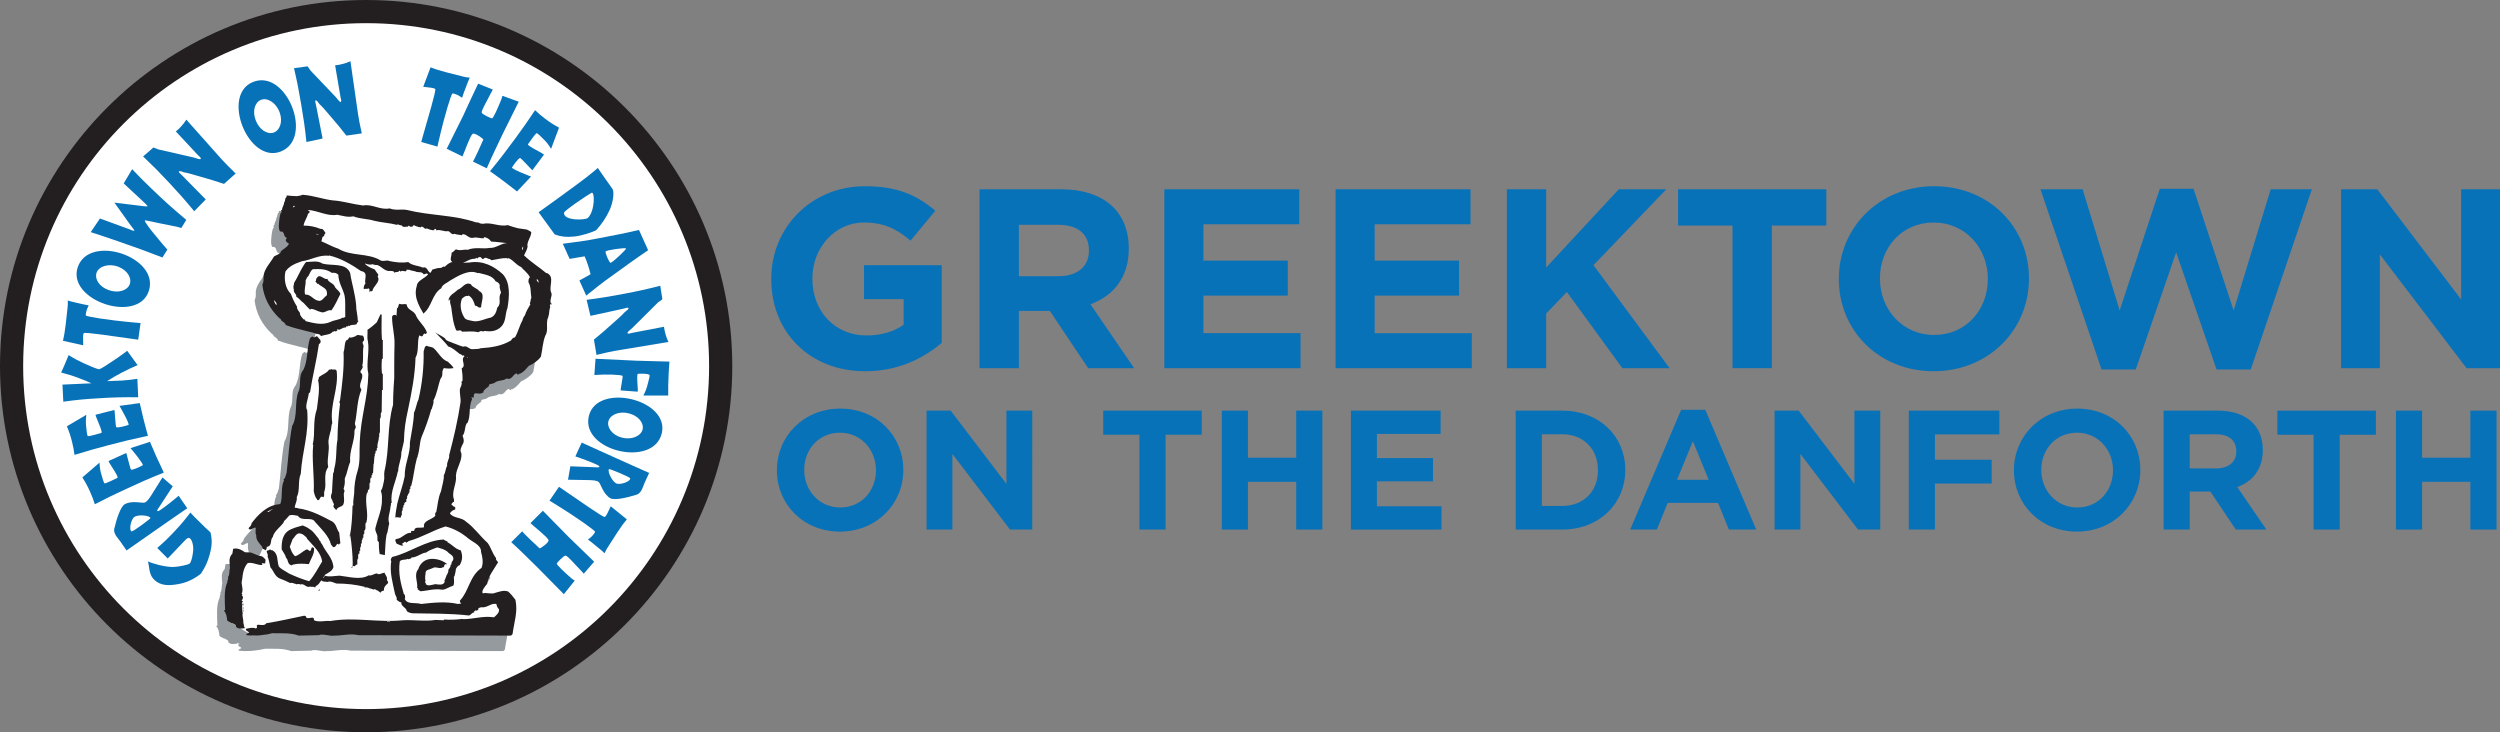 <?xml version="1.0" encoding="utf-8"?>
<!-- Generator: Adobe Illustrator 22.1.0, SVG Export Plug-In . SVG Version: 6.00 Build 0)  -->
<svg version="1.1" xmlns="http://www.w3.org/2000/svg" xmlns:xlink="http://www.w3.org/1999/xlink" x="0px" y="0px"
	 width="323.758px" height="94.831px" viewBox="0 0 323.758 94.831" style="enable-background:new 0 0 323.758 94.831;"
	 xml:space="preserve">
<rect x="0" y="0" width="323.758" height="94.831" fill="#808080" stroke="none"/>
<style type="text/css">
	.st0{fill:#231F20;}
	.st1{fill:#FFFFFF;}
	.st2{fill:#959A9E;}
	.st3{fill:#0872B9;}
	.st4{fill:#F2F2F3;}
	.st5{fill:#E9E9EB;}
	.st6{fill:#E0E2E5;}
	.st7{fill:#D8DBDF;}
	.st8{fill:#D1D4DA;}
	.st9{fill:#C5C9CF;}
	.st10{fill:#C0C5CB;}
	.st11{fill:#B9BEC5;}
	.st12{fill:#B2B6BD;}
	.st13{fill:#ACB0B8;}
	.st14{fill:#A3A9B1;}
	.st15{fill:#9AA1AA;}
	.st16{fill:#959CA3;}
	.st17{fill:#8E959C;}
</style>
<g id="Layer_1">
	<g>
		<path class="st0" d="M47.416,94.831C21.271,94.831,0,73.561,0,47.416S21.271,0,47.416,0c26.145,0,47.416,21.271,47.416,47.416
			S73.561,94.831,47.416,94.831z"/>
		<path class="st1" d="M3,47.416C3,22.885,22.886,3,47.416,3c24.53,0,44.415,19.886,44.415,44.416
			c0,24.531-19.885,44.415-44.415,44.415C22.886,91.831,3,71.947,3,47.416"/>
		<path class="st2" d="M70.424,39.993c-0.46-0.864,0.525-2.145-0.631-2.651l-0.041,0.035c-0.879-0.756-2.037-1.462-2.889-2.31
			c0.215-0.396,0.373-0.716,0.461-1.101c-0.162-0.638,0.478-1.243,0.478-1.923c-0.216-0.122-0.538-0.365-0.785-0.345
			c-0.325-0.056-0.745-0.102-0.939-0.141c-0.457-0.119-0.895-0.236-1.312-0.401c-1.154,0.244-2.091-0.419-3.247-0.174
			c-0.151-0.049-0.418,0-0.474-0.145l-0.463-0.057c-2.822-0.967-5.94-0.851-8.869-1.589c-0.718-0.143-1.542,0.102-2.242-0.202
			c-1.306,0.24-2.223-0.604-3.468-0.379c-1.417-0.182-2.618-0.582-3.93-0.664c-1.333-0.159-2.488-0.637-3.931-0.723
			c-0.19,0.145-0.497,0.121-0.673,0.18c-0.441-0.019-0.891-0.035-1.355-0.094v0.196c-0.262,0.181-0.131,0.502-0.322,0.724
			c0.019,0.277-0.287,0.659-0.26,0.922c-0.052,0.019-0.068,0.123-0.158,0.078l0.106,0.243c-0.016,0.04-0.041,0.061-0.106,0.061
			c-0.109,0.259-0.153,0.58-0.197,0.867c-0.038,0.498-0.172,1.139,0.088,1.586c0.696-0.108,0.346,0.695,0.892,0.819l-0.145,0.24
			c-0.029,0.283,0.216,0.379,0.409,0.521c-0.193,0.421-0.717,0.683-1.047,0.964c0,0.405-0.585,0.466-0.894,0.686
			c-0.44,0.821-1.397,1.702-1.359,2.745c0.027,0.28,0,0.644-0.148,0.908c0.175,1.651,0.936,3.127,2.204,4.338
			c0.153,0.056,0.328,0.299,0.262,0.396l0.041-0.058c0.239,0.181,0.482,0.303,0.532,0.587h0.102c0.765,0.315,1.748,0.521,2.62,0.757
			c0.414,0.107,0.852,0.183,1.245,0.346c0.059,0,0.118,0.005,0.175,0.015c-0.032,0.107-0.066,0.213-0.098,0.32
			c-0.169-0.057-0.242,0.178-0.423,0.103c-0.072,0.018-0.135-0.062-0.113-0.099c-0.196,0.018-0.263,0.166-0.371,0.239
			c-0.433,1.261-0.241,2.953-0.891,4.136c-0.675,0.785-0.174,2.047-0.637,2.851c-0.481,1.302-0.038,3.112-0.788,4.372
			c-0.385,1.969-0.475,4.175-0.717,6.086c-0.131,0.302-0.153,0.703-0.41,0.864l0.088,0.098c-0.463,0.827-0.159,2.05-0.463,2.99
			l-0.108,0.085c-1.591,0.095-2.842,1.381-3.665,2.508c0.047,0.275-0.282,0.444-0.377,0.619l0.158,0.16
			c0.326,0.018,0.526-0.298,0.785-0.238c-0.021,0.36-0.066,0.726,0.065,1.004c-0.065,0.566,0.443,1.068,0.785,1.482
			c-0.086,0.273,0.253,0.288,0.394,0.428c0.005,0.375,0,0.748-0.073,1.111c-0.163-0.191-0.399-0.402-0.69-0.37
			c-0.416-0.141-0.681-0.284-1.098-0.44l-0.782-0.04c-0.461-0.324-0.958-0.583-1.527-0.446l-0.107,0.642
			c-0.547,0.522-0.328,1.229-0.31,1.871c-0.128,0.38,0,0.84-0.259,1.164c0.132,0.2-0.128,0.418-0.066,0.624
			c-0.482,1.001-0.344,2.404-0.301,3.61l-0.161,0.103c0.312,0.339,0.372,0.721,0.421,1.199c0.041,0.223,0.414,0.247,0.522,0.386
			h0.104c0.244,0.163,0.577,0.2,0.535,0.518c0.322,0.303,0.711,0.202,1.149,0.162c-0.024-0.032-0.037-0.066-0.053-0.099
			c0.125,0.061,0.264,0.101,0.405,0.138c-0.067,0.015-0.135,0.03-0.199,0.043c-0.128,0.298,0.267,0.282,0.372,0.481
			c-0.105,0.158-0.413,0.1-0.331,0.345c1.184,0.136,2.345,0,3.411-0.245c1.026,0.02,2.306-0.1,3.36,0.303l2.662-0.057l0.064-0.044
			c0.672-0.119,1.311,0.2,1.877,0.101c1.005,0.018,2.116-0.303,3.102-0.057l19.789,0.057l0.2-0.2
			c0.195-1.568,0.71-2.828,0.373-4.439c-0.259-0.361-0.724-0.901-0.942-1.065c-0.565-0.237-1.217,0.044-1.677,0.164
			c-0.435,0.237-1.219-0.095-1.616,0.077c-0.195-0.418,0.259-0.861,0.569-1.242c0.127-0.961,0.894-1.887,1.417-2.792
			c-0.047-0.141-0.356-0.297-0.259-0.539c-0.485-0.606-0.636-1.343-1.096-1.968c-1.028-0.925-1.702-1.967-2.79-2.751
			c-0.589-0.6-1.618-0.401-2.093-1.063c0.103-0.258,0.409-0.442,0.693-0.521c-0.043-0.159,0.069-0.202-0.06-0.34
			c-0.158,0.033-0.312-0.224-0.461-0.34c0.129-0.045,0.129-0.306,0.347-0.282c0-0.164,0.043-0.343-0.044-0.482
			c-0.241-1.026,0.438-1.928,0.303-2.933c0.069-1.022,0.832-1.92,0.709-2.894c-0.289-0.418,0.059-0.944,0.263-1.361
			c0.103-0.304,0-0.628-0.113-0.902c0.388-0.483,0.234-1.147,0.56-1.649h0.068c0.483-1.002,0.11-2.025,0.614-3.128
			c0.018-0.102-0.2-0.166-0.044-0.242c0.044,0.076,0.179,0.04,0.26,0.059c-0.081-1.025,0.607-0.22,1.159-0.641l0.043,0.058
			c0.019-0.5,0.653-0.7,0.788-0.964l-0.044-0.062c0.125-0.237,0.566-0.116,0.632-0.281l0.044,0.043
			c0.429-0.461,1.191-0.244,1.612-0.623c0.72,0.267,0.788-0.539,1.311-0.664c0.106,0.056,0.044,0.141,0.171,0.185
			c0.073-0.041,0.14-0.089,0.154-0.185l0.042,0.082c0.612-0.284,0.794-0.6,1.202-1.044c0.594-0.262,1.244-0.701,1.574-1.205
			c0.194-0.802,0.234-1.906,0.586-2.748c0.44-0.661,0-1.666,0.37-2.374c0.151-0.416,0.089-0.916,0.264-1.342
			c-0.15-0.136,0.024-0.26,0.048-0.38c0.024,0.023,0.059,0.041,0.037,0.101h0.072v-0.159h-0.072
			C70.154,40.873,70.505,40.379,70.424,39.993z"/>
		<path class="st1" d="M67.179,30.434l-28.71-5.03l-1.341,1.448l1.586,3.823c0,0-0.42,0.959-0.546,1.232
			c-0.126,0.273-3.627,5.847-3.627,5.847l1.285,2.967l5.271,1.663l-0.642,2.335l-3.326,17.947v3.893l-2.739,3.654l-1,2.197h-2.87
			l-0.48,8.26l1.139,0.727l1.519,0.911l7.756-0.909l24.837-0.468l0.25-2.75l-1.25-0.75l-2.917,0.417l0.833-3.5l1.167-2.167
			l-2.333-3.25l-2.917-1.833l-0.5-0.417l3.167-19.5l7.25-2l2.5-9.083l-3.417-3L67.179,30.434z"/>
		<path class="st3" d="M25.905,67.651c0.503,0.516,0.81,0.807,1.351,1.287c0.237,1.008,0.214,1.717-0.108,2.89
			c-0.265,0.969-0.536,1.557-1.124,2.463c-0.973,0.76-1.919,1.194-3.095,1.38c-1.26,0.212-2.152,0.13-2.906-0.544
			c-0.593-0.544-0.644-1.149-0.782-2.032L19.172,72.7c0.585,0.295,2.136,0.711,3.141,0.726c0.948-0.012,2.125-0.32,2.246-0.445
			c0.258-0.275,0.401-1.059,0.458-1.693c0.065-0.748-0.216-1.575-0.538-1.621c-0.247-0.049-0.487,0.283-0.727,0.526l-2.03,2.136
			l-1.36-1.366c0.909-0.783,1.423-1.282,2.245-2.158c0.833-0.888,1.302-1.451,2.043-2.422
			C25.123,66.889,25.404,67.175,25.905,67.651"/>
		<path class="st3" d="M22.372,62.979l-1.668,2.554c-0.16,0.24-0.455,0.611-0.299,0.656c0.127,0.051,0.536-0.263,0.845-0.485
			c0.676-0.524,0.9-0.669,1.444-1.133l0.443-0.373c0.173,0.262,0.281,0.416,0.454,0.669c0.254,0.37,0.409,0.592,0.661,0.953
			c-1.585,1.081-2.479,1.716-4.056,2.809c-1.473,1.027-2.327,1.618-3.81,2.659l-0.816-1.185c-0.169-0.254-0.93-0.978-0.772-1.619
			c0.286-1.266,0.821-2.881,1.353-3.184c0.977-0.544,2.296-0.084,2.607-0.225c0.333-0.155,0.564-0.527,0.811-0.899l1.468-2.346
			L22.372,62.979z M17.062,68.82c0.135,0.049,2.478-1.658,2.425-1.742c-0.195-0.373-1.638-0.449-2.085-0.135
			C16.933,67.275,16.664,68.707,17.062,68.82"/>
		<path class="st3" d="M19.418,57.217c0.322,0.717,0.489,1.153,0.809,1.869c0.375,0.828,0.605,1.294,0.989,2.118
			c-1.935,0.775-3.042,1.259-4.913,2.131c-1.574,0.718-2.486,1.176-4.025,1.967c-0.198-0.619-0.326-0.986-0.6-1.585
			c-0.338-0.756-0.569-1.193-1.015-1.889l2.223-1.914c0.042,0.62,0.074,0.985,0.256,1.568c0.126,0.446,0.304,1.146,0.442,1.124
			c0.205-0.039,1.248-0.518,1.623-0.723c0.251-0.124-1.321-2.198-1.124-2.191l2.272-1.034c0.049,0.085,0.51,2.09,0.616,2.158
			c0.234,0.088,1.287-0.43,1.513-0.567c0.177-0.114-1.446-2.069-1.582-2.217L19.418,57.217z"/>
		<path class="st3" d="M18.099,52.202c0.179,0.762,0.273,1.221,0.464,1.984c0.216,0.878,0.363,1.376,0.595,2.256
			c-2.037,0.427-3.212,0.708-5.208,1.238c-1.671,0.433-2.651,0.727-4.304,1.23c-0.083-0.637-0.148-1.022-0.309-1.663
			c-0.2-0.805-0.356-1.273-0.675-2.04l2.522-1.491c-0.066,0.616-0.09,0.981-0.02,1.585c0.049,0.463,0.098,1.187,0.244,1.187
			c0.213,0.004,1.319-0.293,1.721-0.428c0.272-0.079-0.919-2.394-0.732-2.353l2.422-0.617c0.038,0.09,0.145,2.142,0.233,2.229
			c0.213,0.128,1.339-0.197,1.588-0.293c0.198-0.086-1.064-2.289-1.167-2.466L18.099,52.202z"/>
		<path class="st3" d="M17.82,47.288c-0.809,0.35-1.278,0.561-2.015,0.95c-0.787,0.407-1.232,0.667-1.929,1.121
			c0.743-0.053,1.17-0.027,1.917-0.076c0.77-0.051,1.228-0.114,1.994-0.227l0.113,2.391c-2.035-0.019-3.215,0.008-5.22,0.138
			c-1.751,0.097-2.769,0.207-4.484,0.433l-0.104-2.21l3.741-0.169c-0.59-0.276-0.94-0.423-1.544-0.644
			c-0.887-0.339-1.437-0.51-2.37-0.746c0.162-0.391,0.276-0.622,0.448-1.011c0.206-0.485,0.331-0.765,0.523-1.249
			c0.703,0.444,1.155,0.678,1.923,1.042c0.742,0.346,1.819,0.779,1.983,0.787c0.278-0.012,1.119-0.611,1.756-1.029
			c0.527-0.345,0.833-0.553,1.324-0.917l0.598-0.443L17.82,47.288z"/>
		<path class="st3" d="M9.982,39.225c0.572,0.133,0.919,0.219,1.509,0.326l-0.189,0.407c-0.051,0.084-0.292,0.847-0.153,0.924
			c0.275,0.127,2.337,0.53,6.383,0.899l0.672,0.055l-0.304,2.153l-0.696-0.095c-2.447-0.339-6.184-0.911-6.346-0.757
			c-0.132,0.149-0.104,0.735-0.088,1.189l0.006,0.392l-2.625-0.586c0.324-1.346,0.409-2.669,0.609-4.394
			c0.042-0.289,0.016-0.493,0.016-0.818C9.239,39.059,9.51,39.119,9.982,39.225"/>
		<path class="st3" d="M10.067,34.603c1.491-4.403,10.683-1.308,9.199,3.098C17.82,41.994,8.621,38.894,10.067,34.603
			 M12.493,35.352c-0.248,0.817,0.4,1.798,1.571,2.211c1.184,0.438,2.401,0.093,2.726-0.727c0.325-0.823-0.304-1.85-1.47-2.291
			C14.082,34.069,12.769,34.479,12.493,35.352"/>
		<path class="st3" d="M19.645,24.452c1.646,1.589,2.703,2.527,4.481,4.025l-0.648,1.052l-0.566-0.165l-2.323-0.465
			c-0.706-0.134-1.775-0.412-1.825-0.342c-0.11,0.098,0.869,1.347,0.992,1.487l1.297,1.571l0.62,0.714l-0.638,1.015
			c-2.232-0.864-3.545-1.341-5.774-2.105c-1.363-0.476-2.164-0.739-3.513-1.177l1.195-1.766l3.658,1.337
			c0.262,0.107,0.749,0.311,0.786,0.25c0.046-0.076-0.267-0.426-0.461-0.69l-2.111-2.949l3.076,0.371
			c0.303,0.04,1.211,0.169,1.222,0.085c0.01-0.065-0.696-0.729-1.173-1.158l-1.921-1.789l1.093-1.845
			C18.069,22.919,18.634,23.481,19.645,24.452"/>
		<path class="st3" d="M29.009,23.815c-1.171-0.39-1.837-0.592-3.007-0.922c-0.827-0.234-1.682-0.508-2.144-0.567
			c-0.267-0.085-0.601-0.245-0.685-0.113c-0.082,0.082,0.24,0.336,0.42,0.512l3.052,3.102l-1.494,1.531
			c-1.218-1.48-1.951-2.298-3.234-3.679c-1.284-1.375-2.035-2.136-3.383-3.418l1.336-1.162l0.623,0.25l4.567,1.043
			c0.367,0.096,0.922,0.344,0.941,0.159c0.015-0.173-0.204-0.291-0.353-0.446l-2.877-3.081c0.283-0.216,0.419-0.378,0.669-0.633
			c0.286-0.318,0.454-0.519,0.69-0.896l3.969,4.456c0.525,0.595,0.843,0.952,1.394,1.51c0.391,0.396,0.623,0.623,1.026,1.01
			L29.009,23.815z"/>
		<path class="st3" d="M32.776,10.611c4.325-1.722,7.918,7.287,3.598,9.006C32.16,21.293,28.564,12.282,32.776,10.611
			 M33.776,12.936c-0.784,0.34-1.11,1.473-0.668,2.625c0.43,1.184,1.483,1.892,2.32,1.612c0.837-0.294,1.219-1.431,0.791-2.607
			C35.778,13.319,34.624,12.584,33.776,12.936"/>
		<path class="st3" d="M44.857,17.561c-0.759-0.974-1.201-1.509-1.991-2.423c-0.574-0.659-1.134-1.355-1.495-1.658
			c-0.169-0.216-0.357-0.533-0.503-0.472c-0.113,0.031,0.018,0.415,0.068,0.663l0.842,4.268l-2.092,0.454
			c-0.203-1.904-0.36-2.987-0.677-4.849c-0.31-1.849-0.516-2.903-0.935-4.713l1.755-0.242l0.388,0.553l3.23,3.392
			c0.261,0.281,0.59,0.795,0.701,0.65c0.103-0.141-0.005-0.356-0.044-0.564L43.398,8.46c0.352-0.026,0.553-0.082,0.899-0.16
			c0.426-0.108,0.668-0.182,1.087-0.37l0.848,5.911c0.113,0.785,0.178,1.255,0.322,2.022c0.108,0.549,0.18,0.868,0.3,1.411
			L44.857,17.561z"/>
		<path class="st3" d="M60.372,11.202c-0.219,0.556-0.348,0.888-0.533,1.461l-0.38-0.25c-0.072-0.061-0.802-0.412-0.893-0.279
			c-0.166,0.252-0.854,2.245-1.769,6.196l-0.149,0.655l-2.098-0.595l0.188-0.679c0.678-2.377,1.762-5.996,1.627-6.174
			c-0.121-0.155-0.712-0.202-1.169-0.253l-0.387-0.043l0.95-2.523c1.285,0.51,2.583,0.77,4.264,1.211
			c0.282,0.078,0.492,0.088,0.814,0.129C60.638,10.495,60.533,10.753,60.372,11.202"/>
		<path class="st3" d="M61.24,20.917c0.186-0.203,1.246-2.587,1.361-2.854c0.011-0.06-1.139-0.945-1.398-0.724
			c-0.343,0.282-1.036,2.338-1.315,2.922l-2.037-0.995c0.816-1.646,1.282-2.597,2.115-4.245c0.747-1.623,1.177-2.562,1.954-4.186
			l1.902,0.763l-0.317,0.589c-0.472,0.973-1.192,2.111-1.117,2.412c0.065,0.208,1.187,0.73,1.326,0.73
			c0.174,0.002,0.804-1.444,1.176-2.37c0.089-0.193,0.11-0.337,0.17-0.55l2.12,0.76c-0.822,1.658-1.293,2.617-2.119,4.262
			c-0.778,1.682-1.174,2.402-2.024,4.368"/>
		<path class="st3" d="M66.958,24.796c-0.63-0.477-0.981-0.775-1.618-1.249c-0.718-0.544-1.151-0.84-1.885-1.377
			c1.319-1.607,2.05-2.57,3.276-4.239c1.025-1.389,1.599-2.228,2.564-3.663c0.471,0.447,0.765,0.701,1.292,1.1
			c0.66,0.499,1.08,0.767,1.809,1.163l-1.028,2.744c-0.331-0.525-0.538-0.819-0.975-1.244c-0.323-0.33-0.829-0.858-0.938-0.77
			c-0.161,0.128-0.838,1.054-1.076,1.416c-0.156,0.224,2.227,1.285,2.054,1.371l-1.492,2.001c-0.086-0.049-1.461-1.576-1.584-1.588
			c-0.246,0.034-0.921,0.996-1.053,1.226c-0.094,0.194,2.275,1.112,2.467,1.178L66.958,24.796z"/>
		<path class="st3" d="M74.333,30.635c-1.034,0.097-1.658,0.025-2.494-0.273l-2.089-2.876c1.665-1.174,2.615-1.888,4.279-3.095
			c1.324-0.96,2.713-2.027,3.389-2.64c0.391,0.564,0.64,0.908,1.028,1.487c0.365,0.491,0.565,0.786,0.902,1.282
			c0.197,0.405,0.075,1.607-0.378,2.637c-0.502,1.09-1.075,1.904-1.781,2.666C76.64,30.087,75.41,30.524,74.333,30.635
			 M76.608,24.969c-0.566,0.308-3.537,2.305-3.567,2.586c-0.081,1.072,2.808,0.961,3.093,0.666
			C77.063,27.313,77.041,24.747,76.608,24.969"/>
		<path class="st3" d="M75.033,36.323l1.449-0.806c-0.121-0.49-0.209-0.789-0.362-1.261c-0.141-0.42-0.24-0.668-0.409-1.059
			l-1.942,0.33l-0.885-1.96c1.854-0.244,2.895-0.359,4.794-0.741c1.971-0.383,3.113-0.581,5.071-1.05l1.187,2.629
			c-1.854,1.254-2.875,2.021-4.713,3.337c-1.292,0.913-2.058,1.542-3.304,2.539L75.033,36.323z M81.075,32.186
			c-0.039-0.155-2.553,0.197-2.648,0.385c-0.078,0.158,0.474,1.497,0.657,1.46C79.323,34.002,81.119,32.312,81.075,32.186"/>
		<path class="st3" d="M76.917,43.975c0.957-0.784,1.483-1.235,2.379-2.047c0.639-0.577,1.331-1.16,1.625-1.522
			c0.212-0.177,0.528-0.373,0.464-0.515c-0.032-0.108-0.415,0.023-0.667,0.085l-4.254,0.931l-0.496-2.08
			c1.906-0.246,2.983-0.424,4.843-0.779c1.847-0.35,2.889-0.58,4.695-1.042l0.275,1.751l-0.55,0.396l-3.323,3.3
			c-0.271,0.264-0.778,0.606-0.628,0.716c0.142,0.098,0.349-0.015,0.567-0.058l4.14-0.794c0.038,0.35,0.102,0.554,0.18,0.897
			c0.116,0.417,0.2,0.665,0.397,1.072l-5.895,0.978c-0.787,0.129-1.26,0.207-2.021,0.372c-0.543,0.115-0.861,0.192-1.402,0.329
			L76.917,43.975z"/>
		<path class="st3" d="M83.891,49.699c0.125-0.44,0.296-1.083,0.214-1.158c-0.251-0.166-1.004-0.155-1.477-0.136
			c-0.277,0.022,0.09,2.416-0.071,2.318l-2.187-0.163c-0.022-0.099,0.311-1.781,0.258-1.868c-0.149-0.195-2.366-0.22-3.199-0.152
			l-0.455,0.029c0.019-0.432,0.05-0.678,0.076-1.109c0.035-0.388,0.046-0.615,0.072-1c2.052,0.096,3.249,0.153,5.305,0.252
			c1.644,0.043,2.609,0.071,4.27,0.117c-0.055,0.623-0.072,1-0.107,1.635c-0.051,1.072-0.066,1.682-0.052,2.759l-3.218-0.001
			C83.608,50.651,83.751,50.295,83.891,49.699"/>
		<path class="st3" d="M85.705,56.107c-1.066,4.525-10.514,2.309-9.451-2.214C77.292,49.483,86.738,51.696,85.705,56.107
			 M83.225,55.588c0.169-0.837-0.574-1.751-1.775-2.052c-1.218-0.324-2.397,0.136-2.651,0.981c-0.231,0.85,0.483,1.813,1.687,2.144
			C81.767,57.017,83.022,56.488,83.225,55.588"/>
		<path class="st3" d="M73.86,60.386l3.047,0.118c0.283,0.013,0.756,0.075,0.718-0.079c-0.026-0.136-0.502-0.329-0.846-0.475
			c-0.805-0.31-1.043-0.427-1.728-0.661l-0.538-0.181c0.131-0.292,0.206-0.455,0.334-0.737c0.188-0.407,0.301-0.647,0.485-1.051
			c1.748,0.798,2.745,1.238,4.486,2.026c1.649,0.738,2.593,1.163,4.25,1.902l-0.601,1.305c-0.132,0.281-0.365,1.3-0.989,1.496
			c-1.239,0.401-2.89,0.78-3.436,0.475c-0.966-0.558-1.247-1.929-1.523-2.116c-0.307-0.203-0.751-0.211-1.198-0.232l-2.759-0.05
			L73.86,60.386z M81.607,61.931c-0.037-0.142-2.703-1.273-2.749-1.177c-0.216,0.354,0.455,1.633,0.954,1.853
			C80.339,62.841,81.714,62.332,81.607,61.931"/>
		<path class="st3" d="M77.351,70.839c-0.451-0.381-0.724-0.607-1.214-0.968l0.362-0.279c0.078-0.057,0.643-0.628,0.549-0.759
			c-0.188-0.233-1.861-1.517-5.317-3.649l-0.568-0.348l1.229-1.797l0.584,0.402c2.036,1.393,5.126,3.572,5.337,3.504
			c0.195-0.074,0.418-0.607,0.614-1.022l0.168-0.355l2.086,1.693c-0.894,1.059-1.553,2.206-2.5,3.659
			c-0.17,0.24-0.245,0.437-0.38,0.726C77.944,71.315,77.728,71.138,77.351,70.839"/>
		<path class="st3" d="M67.629,68.803c0.127,0.242,2.039,2.021,2.255,2.215c0.054,0.035,1.266-0.759,1.147-1.084
			c-0.161-0.415-1.878-1.739-2.337-2.187l1.607-1.602c1.289,1.31,2.031,2.061,3.32,3.375c1.289,1.244,2.038,1.96,3.324,3.223
			l-1.345,1.55l-0.451-0.494c-0.761-0.766-1.605-1.816-1.914-1.845c-0.223-0.008-1.081,0.879-1.129,1.018
			c-0.058,0.163,1.103,1.227,1.856,1.887c0.153,0.146,0.286,0.212,0.468,0.331l-1.411,1.762c-1.303-1.321-2.054-2.077-3.343-3.397
			c-1.332-1.286-1.882-1.89-3.465-3.341L67.629,68.803z"/>
		<path class="st1" d="M41.283,76.515H41.24l0.154-0.238C41.502,76.3,41.371,76.461,41.283,76.515"/>
		<path class="st4" d="M41.283,76.515H41.24l0.154-0.238C41.502,76.3,41.371,76.461,41.283,76.515"/>
		<path class="st5" d="M41.283,76.515H41.24l0.154-0.238C41.502,76.3,41.371,76.461,41.283,76.515"/>
		<path class="st6" d="M41.283,76.515H41.24l0.154-0.238C41.502,76.3,41.371,76.461,41.283,76.515"/>
		<path class="st7" d="M41.283,76.515H41.24l0.154-0.238C41.502,76.3,41.371,76.461,41.283,76.515"/>
		<path class="st8" d="M41.283,76.515H41.24l0.154-0.238C41.502,76.3,41.371,76.461,41.283,76.515"/>
		<path class="st9" d="M41.283,76.515H41.24l0.154-0.238C41.502,76.3,41.371,76.461,41.283,76.515"/>
		<path class="st10" d="M41.283,76.515H41.24l0.154-0.238C41.502,76.3,41.371,76.461,41.283,76.515"/>
		<path class="st11" d="M41.283,76.515H41.24l0.154-0.238C41.502,76.3,41.371,76.461,41.283,76.515"/>
		<path class="st12" d="M41.283,76.515H41.24l0.154-0.238C41.502,76.3,41.371,76.461,41.283,76.515"/>
		<path class="st13" d="M41.283,76.515H41.24l0.154-0.238C41.502,76.3,41.371,76.461,41.283,76.515"/>
		<path class="st14" d="M41.283,76.515H41.24l0.154-0.238C41.502,76.3,41.371,76.461,41.283,76.515"/>
		<path class="st15" d="M41.283,76.515H41.24l0.154-0.238C41.502,76.3,41.371,76.461,41.283,76.515"/>
		<path class="st16" d="M41.283,76.515H41.24l0.154-0.238C41.502,76.3,41.371,76.461,41.283,76.515"/>
		<path class="st17" d="M41.283,76.515H41.24l0.154-0.238C41.502,76.3,41.371,76.461,41.283,76.515"/>
		<path class="st1" d="M35.05,27.669c0.041,0.118-0.135,0.139-0.213,0.174C34.78,27.843,34.895,27.606,35.05,27.669"/>
		<path class="st1" d="M64.532,33.388c-0.108-0.159-0.02-0.346,0.111-0.486C64.644,33.025,64.618,33.243,64.532,33.388"/>
		<path class="st1" d="M66.628,37.62c-0.089-0.178-0.28-0.218-0.219-0.482C66.652,37.26,66.652,37.498,66.628,37.62"/>
		<polygon class="st1" points="57.46,47.255 57.46,47.357 57.355,47.22 		"/>
		<path class="st1" d="M38.758,75.845h-0.044l0.153-0.243C38.977,75.621,38.838,75.783,38.758,75.845"/>
		<path class="st0" d="M43.073,25.947c1.312,0.082,2.513,0.482,3.93,0.664c1.246-0.225,2.163,0.619,3.468,0.379
			c0.701,0.304,1.524,0.059,2.242,0.202c2.93,0.738,6.047,0.622,8.869,1.589l0.463,0.057c0.056,0.145,0.323,0.096,0.474,0.145
			c1.156-0.245,2.093,0.418,3.247,0.174c0.417,0.164,0.855,0.282,1.312,0.401c0.194,0.038,0.614,0.085,0.939,0.141
			c0.248-0.02,0.57,0.223,0.785,0.345c0,0.681-0.64,1.285-0.478,1.923c-0.088,0.385-0.247,0.705-0.461,1.101
			c0.852,0.848,2.01,1.554,2.889,2.31l0.041-0.035c1.157,0.506,0.171,1.787,0.631,2.651c0.082,0.387-0.27,0.88-0.072,1.285h0.072
			v0.159h-0.072c0.023-0.06-0.012-0.079-0.037-0.101c-0.024,0.121-0.198,0.245-0.048,0.381c-0.174,0.426-0.113,0.926-0.264,1.342
			c-0.37,0.708,0.07,1.713-0.37,2.374c-0.352,0.843-0.391,1.946-0.586,2.748c-0.33,0.505-0.98,0.943-1.574,1.205
			c-0.407,0.444-0.589,0.76-1.202,1.044l-0.042-0.082c-0.021,0.142-0.152,0.186-0.259,0.244l0.107-0.058
			c-0.13-0.044-0.066-0.13-0.172-0.186c-0.523,0.125-0.591,0.931-1.311,0.664c-0.421,0.379-1.183,0.161-1.612,0.623l-0.044-0.043
			c-0.066,0.164-0.507,0.043-0.632,0.281l0.044,0.062c-0.136,0.264-0.77,0.464-0.788,0.964l-0.043-0.058
			c-0.552,0.421-1.24-0.384-1.159,0.64c-0.081-0.019-0.216,0.017-0.26-0.059c-0.156,0.076,0.062,0.141,0.044,0.242
			c-0.504,1.103-0.132,2.126-0.614,3.128h-0.068c-0.326,0.502-0.172,1.166-0.56,1.649c0.113,0.275,0.216,0.598,0.113,0.902
			c-0.204,0.417-0.552,0.943-0.263,1.361c0.124,0.973-0.639,1.872-0.709,2.894c0.136,1.005-0.544,1.906-0.303,2.933
			c0.087,0.139,0.044,0.318,0.044,0.482c-0.218-0.024-0.218,0.237-0.347,0.282c0.149,0.116,0.303,0.374,0.461,0.34
			c0.13,0.138,0.017,0.181,0.06,0.34c-0.284,0.079-0.591,0.262-0.693,0.521c0.475,0.662,1.504,0.463,2.093,1.063
			c1.088,0.784,1.761,1.826,2.79,2.751c0.461,0.625,0.612,1.362,1.096,1.968c-0.097,0.242,0.212,0.398,0.259,0.539
			c-0.522,0.905-1.29,1.831-1.417,2.792c-0.311,0.381-0.764,0.824-0.569,1.242c0.397-0.172,1.181,0.159,1.616-0.077
			c0.46-0.12,1.112-0.401,1.677-0.164c0.219,0.164,0.684,0.704,0.942,1.065c0.337,1.612-0.178,2.871-0.373,4.439l-0.2,0.2
			l-19.789-0.057c-0.986-0.245-2.097,0.075-3.102,0.057c-0.566,0.099-1.205-0.22-1.877-0.101l-0.064,0.044l-2.662,0.057
			c-1.054-0.402-2.334-0.282-3.36-0.303c-1.067,0.245-2.228,0.382-3.411,0.245c-0.082-0.245,0.226-0.188,0.331-0.345
			c-0.105-0.199-0.5-0.183-0.372-0.481c0.397-0.081,0.855-0.222,1.246-0.041c0.395-0.102-0.107-0.422,0.325-0.486
			c0.414,0.042,0.855,0.13,1.051-0.195c1.606-0.242,3.183-0.62,4.864-0.964c0.176-0.019,0.288,0.063,0.303,0.201v0.041
			c0.398,0.262,1.029-0.341,1.005,0.342c0.631,0.304,1.449,0.016,2.102,0.1c3.165-0.548,6.093,0.222,9.429-0.1
			c1.352-0.08,2.989,0.179,4.184-0.044l1.045,0.044l0.107-0.096c0.611,0.052,1.605,0.032,2.365-0.086v0.039
			c1.417,0.017,2.594-0.46,4.08-0.24c0.263-0.257,0.742-0.586,0.629-1.061c-0.2-0.184-0.278-0.423-0.325-0.664
			c-0.718-0.163-1.158,0.542-1.987,0.424c-0.107,0.056-0.332,0.056-0.367,0.195c0.083,0.186-0.111,0.167-0.2,0.247
			c-0.063,0-0.085-0.022-0.107-0.061l-0.265,0.203c0.019,0.014,0.065,0.036,0.044,0.094c-0.329,0-0.373,0.323-0.68,0.387
			c-2.531-0.284-4.766-0.228-7.331-0.284c-0.194-0.042-0.63-0.103-0.72-0.339c-0.103-0.441-0.779-0.563-0.698-1.104
			c-0.216,0.076-0.41-0.188-0.609-0.306c0.106-0.281-0.173-0.538-0.223-0.824c-0.295-1.438-0.695-2.708-0.474-4.175
			c-0.152-0.26,0.023-0.338,0.105-0.543c2.312-0.536,4.365-2.182,6.705-2.263c0.153,0.217,0.56,0.156,0.519,0.44l0.06-0.04
			c0.508,0.298,0.984,0.863,1.615,1.003c0.269,0.704,0.228,1.285-0.144,1.929c-0.264,0.038-0.37,0.294-0.486,0.482
			c-0.015,0.34-0.127,0.644-0.19,0.964h-0.069c-0.025,0.342,0.114,0.858-0.085,1.203c-0.485,0.119-0.87,0.461-1.377,0.522
			c-1.114-0.181-1.937,0.142-2.883,0.197l-0.371-0.272l0.068-0.066l-0.109-0.102c0.109-0.784-0.475-1.685,0.156-2.447
			c0.166-0.562,0.625-1.082,1.268-1.246c0.714-0.178,1.691,0.018,2.397,0.564V73.1c-0.392-0.158-0.239,0.255-0.419,0.382
			l-0.044-0.043c-0.391,0.342-0.975-0.161-1.374,0.144c-0.369,0.198-0.955,0.155-0.897,0.715c-0.057,0.286-0.084,0.69,0,0.927
			c-0.084,0.044-0.019,0.161-0.035,0.244l0.11,0.098l-0.075,0.041c0.281,0.381,0.883,0.102,1.271,0.041
			c0.485,0.061,1.001,0.175,1.204-0.278c0-0.047,0.021-0.127-0.052-0.146c0.223-0.344,0.202-0.628,0.418-0.927
			c0.043-0.156,0.156-0.276,0.103-0.475c0.053-0.18,0.396-0.427,0.265-0.663c0.067,0.019,0.113-0.06,0.16-0.102
			c-0.093-0.202,0.148-0.383,0.216-0.576c0.128-0.587-0.507-0.692-0.791-1.075c-0.385-0.276-0.848-0.399-1.296-0.515
			c-0.447,0.178-1.036,0.357-1.423,0.664c-0.639,0.057-1.183,0.642-1.903,0.642c0,0.283-0.457,0.06-0.349,0.32
			c0.027-0.065-0.071-0.083-0.108-0.149c-0.329,0.186-0.855,0.025-1.056,0.347c-0.209,1.565,0.12,2.787,0.532,4.232
			c0.264,0.085,0.063,0.363,0.195,0.486l-0.089,0.103c0.301,0.799,1.356,0.441,2.138,0.68c1.461-0.163,3.21-0.362,4.76,0
			l0.442-0.063c-0.11-0.058-0.204-0.221-0.183-0.381c1.183-1.241,1.224-3.149,2.799-4.232c0.256-0.645,0.128-1.388-0.069-2.071
			c0.047-0.963-1.25-1.303-1.876-1.931c-0.749-0.596-1.722-1.121-2.724-1.361c-1.687,0.521-3.058,1.427-4.76,1.888
			c-0.091,0.139-0.24,0.1-0.331,0.24c-0.132-0.384-0.373,0.121-0.563,0.105c-0.019,0.116,0.219,0.095,0.157,0.237
			c-0.292,0.062-0.574-0.161-0.835-0.237c-0.068-0.188-0.371-0.567,0.047-0.625c0.691-0.084,1.089-0.826,1.833-0.788v-0.233
			c0.148-0.043,0.392,0.075,0.415-0.105c0.081-0.524,0.852-0.224,1.258-0.38c-0.188-0.882,0.986-0.944,1.467-1.482
			c-0.023-0.125-0.106-0.343,0.111-0.486c0.191-0.841,0.22-1.827,0.627-2.707c0.116-0.685,0.4-1.448,0.356-2.066
			c0.237-0.367,0.197-0.83,0.429-1.205c-0.06-0.583,0.328-0.866,0.262-1.389c0.589-2.243,1.139-4.576,1.471-6.846
			c0.06-0.499-0.142-1.14-0.073-1.741c0.094-0.298,0.333-0.586,0.183-0.908l0.15-0.136c0.018-0.648-0.026-1.068-0.11-1.61
			c0.67-0.379-0.223-1.099,0.373-1.585c-0.067-0.038-0.091-0.122-0.15-0.097l-0.072,0.058c-0.088-0.083-0.24-0.217-0.413-0.243
			c-0.444-0.337-0.897-0.802-1.47-0.961c-0.98-1.247-2.239-2.107-2.76-3.515c-0.768-1.321-1.842-2.713-1.319-4.335
			c0.047-0.722,1.05-0.942,1.471-1.505c-0.288-0.22-0.288,0-0.592,0c-0.22-0.424-0.763-0.159-1.092-0.382
			c-0.159-0.043-0.421-0.102-0.634-0.141c-0.129-0.122-0.321,0-0.461-0.101c0,0.522-0.57-0.021-0.779,0.281l-0.178-0.141
			c-0.089,0.303-0.482,0.102-0.676,0.303c0.065-0.303-0.46-0.244-0.723-0.244c-0.588-0.059-0.939-0.624-1.484-0.779
			c-0.219,0.04-0.418-0.058-0.61-0.101c-0.245,0.117-0.635,0.02-0.897-0.08l-0.064,0.043c0.46,0.402,0.698,0.481,1.265,0.718
			c0.153,0.223,0.338,0.506,0.482,0.682c-0.065,0.058-0.019,0.183-0.113,0.243c0.466,0.643-0.56,1.203-0.673,1.867
			c-0.132,0.085-0.263-0.045-0.373,0.102c-0.083-0.084,0.11-0.323-0.105-0.442c-0.174,0.119-0.388,0-0.636,0.098
			c-0.021-0.222,0.023-0.523,0.217-0.723c-0.194-0.596,0.462-1.423-0.585-1.627c-1.199-0.838-2.644-1.665-4.016-1.982l-0.065-0.049
			l-0.114,0.11v-0.061c-1.307-0.103-2.197,0.543-3.445,0.72c-0.807,0.278-1.656,0.602-2.141,1.344
			c-0.194,0.966-0.037,2.149,0.72,2.894c0.197,0.577,0.457,1.12,0.788,1.643c-0.043,0.366,0.264,0.588,0.41,0.863h-0.04
			c0,0.264,0.264,0.547,0.482,0.784h0.151c-0.062,0.122,0.11,0.143,0.15,0.24c1.033,0.245,2.1,0.563,3.189,0.085
			c0.508-0.264,1.117-0.243,1.575-0.561c0.106,0.096,0.24-0.024,0.332-0.105c-0.047-0.902,0.078-2.003-0.117-2.851
			c-0.26-0.903-0.764-1.605-0.782-2.588c-0.219-0.239-0.567-0.297-0.829-0.239c-0.745-0.521-1.509-0.521-2.469-0.482
			c-0.457,0.303-0.371,0.78-0.785,1.1c0.038,0.1-0.153,0.245-0.153,0.387c0.04,0.623-0.234,1.162-0.072,1.791
			c0.814-0.021,1.076,0.757,1.792,0.817c0.267,0.063,0.421-0.198,0.577-0.242c-0.088-0.12,0.259-0.155,0.209-0.333l0.051,0.035
			c0.3-0.163,0.216-0.522,0.153-0.768c-0.204-0.437-0.811-0.579-1.096-0.921l-0.044,0.061c-0.127-0.08-0.172-0.239-0.325-0.343
			c0.214-0.097,0.019-0.334,0.214-0.442c0.376-0.659,0.899,0.285,1.358,0.108c0.128,0.513,0.854,0.537,1.002,1.099
			c0.244,0.34,0.569,0.482,0.679,0.864c-0.387,0.763-0.679,1.464-1.154,2.122c-0.57-0.138-0.858,0.447-1.421,0.203
			c-0.417-0.094-0.745-0.357-1.202-0.403L40.147,40.1c-0.213-0.222-0.61-0.603-0.827-0.865c-0.343-0.217-0.587-0.624-0.957-0.821
			c0.08-0.362-0.4-0.482-0.306-0.905c-0.094-0.222-0.066-0.539,0.037-0.784l-0.037-0.044c0.432-0.658,0.782-1.559,1.263-2.306
			c0.108-0.116,0.151-0.32,0.345-0.442c0.746-0.019,1.486-0.219,2.101,0.203c1.222,0.337,2.99-0.162,3.579,1.205
			c0.198,1.364,0.651,2.651,0.784,4.238c-0.016,0.681,0.222,1.345,0.199,1.965h0.11c-0.043,0.123-0.244,0.263-0.262,0.443
			c-0.374,0.16-0.679,0-0.942,0.241l-0.11-0.063c-0.062,0.04-0.041,0.105-0.041,0.158c-0.065-0.033-0.181-0.158-0.219-0.054
			c-0.043,0.3-0.372,0-0.478,0.3c0.022-0.068-0.026-0.08-0.045-0.102c-0.087,0.158-0.349,0.183-0.522,0.278l0.044-0.035
			c-0.026-0.059-0.094-0.059-0.159-0.059l-0.104,0.094l0.104,0.103c-0.104,0.121-0.169-0.08-0.264,0.1l-0.1-0.1l-0.156,0.146
			l-0.04-0.107c-0.314,0.504-1.056,0.423-1.574,0.642c-0.088-0.219-0.344-0.295-0.589-0.295c-0.393-0.163-0.831-0.239-1.245-0.346
			c-0.872-0.236-1.855-0.442-2.62-0.757h-0.102c-0.05-0.284-0.293-0.406-0.532-0.587l-0.041,0.058
			c0.066-0.097-0.11-0.34-0.262-0.396c-1.268-1.212-2.029-2.687-2.204-4.338c0.148-0.264,0.175-0.628,0.148-0.908
			c-0.038-1.043,0.919-1.924,1.359-2.745c0.309-0.22,0.894-0.28,0.894-0.686c0.331-0.281,0.854-0.542,1.047-0.964
			c-0.193-0.141-0.438-0.237-0.409-0.521l0.145-0.24c-0.546-0.124-0.195-0.927-0.892-0.819c-0.261-0.447-0.127-1.088-0.088-1.586
			c0.044-0.287,0.088-0.608,0.197-0.867c0.065,0,0.09-0.021,0.106-0.061l-0.106-0.243c0.09,0.045,0.106-0.059,0.158-0.078
			c-0.027-0.263,0.279-0.645,0.26-0.922c0.191-0.222,0.06-0.543,0.322-0.724V25.31c0.464,0.06,0.914,0.075,1.355,0.094
			c0.176-0.06,0.483-0.035,0.673-0.18C40.585,25.31,41.739,25.787,43.073,25.947"/>
		<path class="st1" d="M38.16,26.663c0.047,0.128-0.132,0.148-0.219,0.19C37.9,26.852,38.006,26.61,38.16,26.663"/>
		<path class="st1" d="M43.667,27.813c0.779,0.142,1.349,0.361,2.095,0.202c0.828,0.343,1.826,0.299,2.724,0.581
			c1.003,0.242,1.921,0.261,2.927,0.524c0.153-0.186,0.346,0.138,0.563,0.037c0.288,0.401,0.569,0.139,0.892,0.202l-0.037-0.141
			c0.146,0.04,0.285,0.116,0.415,0.183c0.042-0.022,0.083-0.125,0.148-0.08l0.064,0.037c0.046-0.438,0.398,0.043,0.612-0.037
			c0.068,0.178,0.282,0.013,0.371,0.142c0.241-0.307,0.46,0.113,0.674,0.178c0.05-0.066,0.116-0.046,0.185-0.046
			c0.239,0.067,0.604,0.282,0.936,0.206c-0.069-0.139,0.083-0.104,0.149-0.16c0.149,0,0.046,0.16,0.149,0.197
			c0.416-0.161,0.946,0.161,1.375,0.106c0.357-0.125,0.529,0.581,0.945,0.333c0.306,0.126,0.715,0.126,0.972,0.183l0.076-0.138
			c0.613,0.02,0.71,0.542,1.348,0.483c0.419-0.158,1.048,0.119,1.418,0.04v-0.141c0.374,0.041,0.743,0.261,0.941,0.581
			c0.724,0.021,1.506,0.161,2.094,0.203c-0.786-0.021-1.418,0.66-2.292,0.621c-0.916,0.159-1.893-0.144-2.84,0.241
			c-0.612-0.082-0.91,0.178-1.529-0.06c-0.17,0.116-0.343,0.363-0.56,0.442c0.04,0.404-0.335,0.943,0.103,1.201
			c-0.438,0.077-0.738,0.385-0.998,0.628c-0.203-0.149-0.326,0.138-0.528,0.138c-0.448-0.021-0.63,0.122-1.049,0.2l-0.265,0.443
			c-0.36-0.123-0.434-0.904-0.978-0.681c-0.609-0.286-1.395-0.249-1.902-0.728c-0.823,0.143-1.633,0.041-2.46-0.133
			c-0.282-0.166-0.728,0.097-1.091-0.061c-1.677-1.028-3.822-0.507-5.499-1.531c-0.811-0.259-1.42-0.644-2.209-0.963
			c0.157-0.244,0.025-0.639,0.413-0.681c-0.169-0.161,0.157-0.258,0.116-0.441c-0.179-0.179-0.248-0.547-0.635-0.482
			c-0.72-0.284-1.33-0.424-2.182-0.424c0.067-0.563,0.477-1.043,0.567-1.541c0.153-0.045,0.31-0.222,0.153-0.35
			c-0.135,0.027-0.135-0.235-0.191-0.135C41.167,27.249,42.397,28.054,43.667,27.813"/>
		<path class="st1" d="M41.3,30.427c-0.061,0.033-0.302-0.061-0.409-0.15C41.039,30.278,41.15,30.382,41.3,30.427"/>
		<path class="st1" d="M67.647,32.391c-0.106-0.162-0.018-0.339,0.108-0.483C67.755,32.03,67.735,32.248,67.647,32.391"/>
		<path class="st1" d="M61.505,33.51l0.231-0.128c0.022,0.082,0.103,0.057,0.164,0.075c0.007-0.122,0.095-0.175,0.205-0.157
			c0.275-0.105,0.312,0.468,0.568,0.163c0.279-0.222,0.47,0.086,0.768,0.086l0.212,0.155c0.645-0.105,1.358-0.309,1.991-0.275
			c0.056,0.133,0.156-0.034,0.261,0.02c0.646,0.312,0.906,0.828,1.576,1.132c0.342,0.404,0.908,0.803,1.152,1.331
			c-0.214,0.163-0.198,0.452-0.192,0.65c0.354,0.592,0.255,1.328,0.373,1.998c-0.142,0.281-0.063,0.47-0.201,0.712l0.073,0.139
			c-0.269,0.45-0.56,0.925-0.704,1.422c-0.152,0.149-0.298,0.504-0.328,0.677c-0.344,0.561-0.561,1.526-0.967,2.185
			c-0.284,0.021-0.353,0.177-0.507,0.394c-1.177,0.718-2.582,0.918-3.812,0.999c-0.121-0.004-0.247,0.043-0.373,0.087
			c-0.178,0.03-0.585,0.027-0.871,0.047c-0.416-0.022-0.656-0.513-1.122-0.327c-0.45-0.089-0.817-0.303-1.336-0.473
			c-0.356-0.197-0.852-0.2-1.064-0.634c-0.917-0.658-2.116-0.941-2.651-1.999c0.144-0.242-0.295-0.41-0.075-0.672
			c-0.282-0.029-0.113-0.395,0-0.548c1.081-0.891,1.042-2.452,2.275-3.244c0.122-0.501,0.813-0.706,1.132-0.989
			c0.948-0.545,2.408-1.511,3.606-0.954l0.077-0.044c0.905,0.238,1.808,0.338,2.222,1.093c0.248,0.094,0.501,0.247,0.535,0.532
			c-0.069,0.332,0.116,0.65,0.163,0.96c-0.463,0.665,0.148,1.314-0.489,1.924c-0.112,0.564-0.314,1.065-0.841,1.283
			c-0.707,0.116-1.625,0.666-2.457,0.415c-0.259-0.062-0.629-0.092-0.882-0.297c-0.521-0.745-0.732-1.677-0.397-2.572
			c0.262-0.192,0.453-0.432,0.807-0.332l0.03-0.087c0.535,0.259,0.76,0.932,0.863,1.339c0.314-0.057,0.464,0.407,0.792,0.179
			c0.003-0.713,0.558-1.704-0.235-2.071c-0.29-0.388-0.891-0.473-1.095-0.888c-0.728-0.377-1.07,0.496-1.708,0.709
			c-0.386,0.421-1.14,0.676-1.193,1.394l0.116-0.019l0.044-0.142c0.007,0.063,0.06,0.061,0.088,0.069
			c-0.141,0.378,0.088,0.666,0.113,0.989c0.144,0.973,0.21,1.996,0.636,2.955c0.218,0.169,0.583-0.164,0.746,0.178
			c0.636,0.023,1.412-0.107,2.082,0.074l0.32-0.135c0.16-0.087,0.317,0.152,0.485-0.03c0.807,0.105,1.543,0.082,2.194-0.547
			c0.664-0.686,0.477-1.572,0.818-2.443c0.244-1.46,0.398-3.223-0.594-4.346c-1.104-1.017-2.567-1.819-4.297-1.531l-0.876,0.045
			C60.453,33.863,60.91,33.475,61.505,33.51"/>
		<path class="st1" d="M69.74,36.623c-0.082-0.18-0.285-0.219-0.216-0.478C69.759,36.265,69.759,36.51,69.74,36.623"/>
		<path class="st1" d="M35.803,39.518c-0.191-0.183-0.282-0.419-0.325-0.663C35.654,39.053,35.898,39.277,35.803,39.518"/>
		<path class="st0" d="M49.425,40.721c0,1.102-0.047,2.229,0.04,3.289h0.11v2.455h-0.11c-0.063,0.617-0.063,1.303,0,1.926h0.11
			v2.124h-0.11l-0.04,2.894h-0.063c-0.136,0.24,0.063,0.641-0.158,0.801v1.783h-0.038c-0.084,0.19-0.043,0.427-0.065,0.627h-0.05
			c0.032,0.521-0.258,0.802-0.153,1.364c-0.188,0.019-0.063,0.244-0.105,0.384c-0.156-0.058-0.177,0.098-0.156,0.181v0.155
			c-0.19,0.023-0.058,0.243-0.108,0.385h-0.041l-0.071,0.964H48.38l-0.068,1.204c-0.049-0.023-0.135,0.041-0.089,0.099v0.141
			c-0.193,0.017-0.069,0.24-0.115,0.379h-0.103c-0.091,0.183-0.045,0.419-0.045,0.619h-0.065c-0.128,0.287,0.065,0.731-0.15,0.927
			c-0.107-0.016-0.107,0.125-0.107,0.185v0.163l-0.116,0.032v0.143h-0.041c-0.244,1.327,0.286,2.511-0.041,3.752h-0.069
			c-0.134,0.329,0.091,0.847-0.196,1.027v0.415h-0.067c-0.085,0.143-0.044,0.344-0.044,0.488c-0.063-0.02-0.128,0.059-0.11,0.099
			v0.142h-0.04c-0.107,0.139-0.044,0.339-0.063,0.481c-0.203,0.064-0.072,0.301-0.112,0.442H46.7
			c-0.094,0.142-0.051,0.34-0.051,0.523c-0.201,0.037-0.06,0.261-0.113,0.398h-0.1c-0.087,0.182-0.043,0.42-0.043,0.625h-0.066
			c-0.09,0.22-0.046,0.519-0.046,0.763c-0.194-0.021-0.264,0.22-0.414,0.242c-0.105-0.142-0.174,0.054-0.262,0.054l-0.11,0.086
			c0.514,0.8-0.215-5.801-0.215-3.894c0.284-1.451,0.325-2.671,0.378-4.143l0.035,0.047c0.069-0.02,0.069-0.104,0.069-0.14
			c-0.069-0.262,0.064-0.962,0.105-1.442c0-1.009,0.15-2.055,0.46-2.992c0.351-1.149,0.191-2.455,0.263-3.657
			c0.11-3.169,1.049-5.72,1.112-8.834c-0.329-1.365,0.194-2.888-0.063-4.277c-0.131-0.48,0-0.943-0.051-1.441
			c0.417-0.265,0.827-0.605,1.203-0.963l0.48-1.026"/>
		<path class="st0" d="M47.003,43.47c0.129,0.202,0.198,0.52,0.107,0.682c-0.368,0.16,0.067,0.549-0.044,0.762
			c-0.128,0.724,0.044,1.77-0.15,2.411c0.286,0.422-0.589,0.742-0.063,1.065c0.306,0.676-0.588,1.402-0.044,2.064
			c-0.591,1.387-0.528,2.953-0.85,4.397c0,0.162,0.169,0.382,0.106,0.624c-0.175-0.021-0.047,0.181-0.153,0.24
			c0.026,1.504-0.679,2.57-0.567,4.098c-0.303,0.703-0.346,1.361-0.697,2.165c0.038,0.598-0.022,0.863-0.156,1.343
			c0.069,0.1,0.156,0.2,0.109,0.34c-0.215,0.428,0.117,1.147-0.153,1.691c-0.194,0.341-0.779,0.261-0.894,0.72
			c-0.128-0.179-0.545-0.405-0.301-0.72c-0.027-0.219-0.219-0.365-0.219-0.58c-0.246-0.286-0.203-0.645-0.043-0.97
			c0.043-0.859,0.085-1.824,0.154-2.546c0.175-0.14,0.065-0.382,0.149-0.585c0.351-1.304,0.172-2.425,0.411-3.746
			c0.021-1.632,0.133-3.015,0.331-4.64c-0.107-0.163-0.107-0.266,0-0.424c0.263-2.047,0.549-4.094,0.457-6.262
			c0.194-0.541,0.069-1.005,0.329-1.503c0.222-0.061,0.332-0.244,0.412-0.425c0.24,0.16,0.658-0.099,0.833-0.142
			C46.281,43.234,46.7,43.493,47.003,43.47"/>
		<path class="st0" d="M40.632,43.672c0.193,0.08,0.259-0.201,0.453-0.099c0.216,0.301,0.589,0.462,0.38,0.866L41.3,44.575
			c-0.302,2.129-0.846,4.222-1.153,6.264c-0.085-0.017-0.107,0.058-0.151,0.097c-0.09,0.726-0.488,1.588-0.263,2.126l0.038-0.057
			c0.29,3.112-0.63,5.361-0.82,8.351c-0.414,0.963-0.053,2.134-0.525,3.035c0.084,0.457-0.178,0.795-0.267,1.303
			c0.107,0.141,0.329,0.036,0.46,0.141c1.656,0.219,3.076,1.006,4.453,1.724c0.526,0.385,0.502,0.968,0.854,1.405l0.151,1.387
			c-0.044,0.064-0.216,0.064-0.151,0.202l-0.224-0.138c-0.192,0.138-0.239,0.555-0.63,0.413c0.047-0.138-0.131-0.177-0.194-0.275
			c-0.287-1.148-1.245-2.027-2.054-2.935c-0.437-0.802-1.742,0-2.243-0.818c-0.422-0.066-0.682-0.168-1.094-0.066
			c-0.26,0.265-0.438,0.542-0.746,0.782l0.05,0.041c-0.353,0.623-1.313,1.21-1.464,1.984c-0.419,0.427,0.009,1.149-0.793,1.286
			c0.044,0.124-0.038,0.329-0.146,0.444c-0.128-0.159-0.507-0.159-0.417-0.444c-0.343-0.413-0.851-0.916-0.785-1.482
			c-0.131-0.278-0.086-0.644-0.065-1.004c-0.259-0.06-0.46,0.256-0.785,0.238l-0.158-0.16c0.094-0.175,0.424-0.344,0.377-0.619
			c0.823-1.126,2.074-2.413,3.665-2.508l0.108-0.085c0.304-0.941,0-2.164,0.463-2.99l-0.088-0.098
			c0.257-0.161,0.279-0.562,0.41-0.864c0.242-1.91,0.332-4.116,0.717-6.086c0.751-1.26,0.307-3.071,0.788-4.373
			c0.463-0.804-0.038-2.066,0.637-2.851c0.65-1.182,0.458-2.875,0.891-4.136c0.108-0.072,0.175-0.221,0.371-0.239
			C40.497,43.61,40.56,43.689,40.632,43.672"/>
		<path class="st0" d="M56.128,45.058c0.666,0.58,0.995,1.46,1.871,1.784c0.304,0.262,0.633,0.603,0.742,0.823
			c-0.349,0.082-0.873,0.082-1.261,0c-0.419,0.639,0.058,0.763-0.463,1.446c-0.3,0.921-0.429,1.89-0.888,2.75
			c0.082,0.38-0.154,0.763-0.225,1.144l-0.043-0.04c-0.321,1.188-0.765,2.428-1.263,3.613c-0.3,0.819-0.222,1.687-0.528,2.509
			c0.091,0.059-0.088,0.181-0.088,0.279c-0.321,1.169-0.409,2.405-0.735,3.576c-0.195,0.025-0.069,0.237-0.111,0.378
			c-0.196,0.041-0.067,0.286-0.111,0.449l-0.085,0.032v0.143c-0.071,0-0.091,0.018-0.108,0.06v0.141
			c-0.204,0.038-0.066,0.282-0.117,0.423c-0.187,0.058-0.055,0.302-0.106,0.442c-0.172-0.024-0.172,0.099-0.256,0.197v0.18
			c-0.118,0-0.118,0.123-0.118,0.202v0.139c-0.19,0.026-0.059,0.263-0.077,0.38h-0.076c-0.086,0.186-0.037,0.424-0.037,0.624
			c-0.069-0.023-0.135,0.066-0.113,0.107v0.133c-0.172,0.163-0.482-0.097-0.739,0.065c0.017-0.703,0.174-1.223,0.258-1.829
			c0.284-1.203,0.725-2.323,0.963-3.532c-0.043-1.565,0.742-2.893,0.673-4.415c0.202-1.271,0.486-2.554,0.524-3.819
			c0.265-0.515,0.309-1.159,0.575-1.683c0.479-2.005,0.715-4.196,0.676-6.259c0.128-0.242,0.04-0.562,0.37-0.725
			C55.508,44.914,55.86,44.894,56.128,45.058"/>
		<polygon class="st1" points="60.572,46.261 60.572,46.36 60.462,46.224 		"/>
		<path class="st0" d="M43.599,48.048c0.284,2.311-0.924,4.355-0.567,6.743c-0.178,0.368-0.09,0.804-0.259,1.166
			c-0.097,0.503-0.288,0.927-0.225,1.49c0.153,0.956-0.256,2.103-0.043,3.033c-0.714,1.018-0.15,2.036-0.482,3.128
			c-0.132,0.176,0.065,0.577-0.144,0.784c-0.554-0.328-0.351,0.597-0.839,0.335l0.046-0.057c-0.281-0.24-0.368-0.68-0.453-1.062
			c0.085-1.835-0.267-4.179-0.072-5.968l-0.106-0.193l0.065,0.05c0.325-1.562-0.04-2.924,0.52-4.531
			c0.128-1.142,0.426-2.591,0.156-3.711c0.072-0.144,0.106-0.304,0.106-0.424c0.439-0.341,1.031-0.502,1.313-0.963
			c0.086-0.019,0.265,0.042,0.265-0.1C43.006,48.008,43.51,47.665,43.599,48.048"/>
		<polyline class="st1" points="34.605,66.256 35.39,65.872 34.761,66.314 		"/>
		<path class="st0" d="M41.24,69.727c0.043,0.142,0.131,0.281,0.262,0.381c0,0.1,0.107,0.28,0.219,0.401
			c0.475,1.022,1.374,1.75,1.461,2.931c-0.132,0.488-0.611,0.703-1.045,0.962c-0.051,0.043-0.128,0.084-0.116,0.147
			c0.678,0.199,1.185,0.036,1.946,0c1.133,0.116,2.732,0.616,3.778-0.044c0.391,0.121,0.7-0.242,1.088-0.242
			c0.216,0.242,0.632-0.063,0.956-0.102c0.096,0.283,0.443,0.622,0.311,0.962c0.11,0.159,0.237,0.248,0.11,0.444
			c-0.263,0.205-0.55,0.524-0.482,0.9c-0.154,0.066-0.438,0.082-0.413,0.305l-0.483-0.341l-0.042,0.036
			c-0.044-0.116-0.214-0.157-0.376-0.17l-0.035,0.075c-0.225-0.158-0.529-0.141-0.741-0.281l-0.051,0.038
			c-0.017-0.16-0.262,0.021-0.373-0.083V75.99c-1.151-0.279-2.316-0.422-3.664-0.422c-0.37-0.139-0.767-0.36-1.199-0.196
			c-0.11-0.101-0.416,0.057-0.745-0.206c-0.215,0.263-0.369,0.62-0.717,0.723c0.026,0.101-0.066,0.141-0.109,0.203
			c-0.15-0.203-0.46-0.024-0.635-0.141c-0.433,0.264-0.801-0.502-1.269-0.24c-0.17-0.219-0.41,0.061-0.612-0.102
			c-0.239-0.041-0.453-0.196-0.689-0.103c-0.464-0.222-0.811-0.4-1.313-0.577c-0.676-0.245-0.808-1-1.24-1.445
			c-0.116-0.482-0.182-0.925-0.373-1.453c0.191-0.24-0.419-0.735,0.11-0.758l0.264-0.14c-0.028,0.061,0.058,0.099,0.108,0.14
			l0.078-0.041c0.893,0.426,0.633,1.405,0.893,2.112c0.287,0.379,0.879,0.621,1.317,0.921c0.846,0.401,1.721,0.745,2.62,1.007
			c0.716-0.784,1.154-1.727,1.68-2.553c-0.153-1.224-1.243-2.106-1.988-2.991l0.038-0.04c-0.301-0.303-0.582-0.619-1.084-0.619
			c-0.457,0.161-0.482,0.474-0.788,0.76l-0.366,0.965c0.147,0.438,0.297,0.879,0.673,1.238c0.588-0.135,0.983-0.678,1.565-0.898
			l0.376,0.238c0.24-0.12,0.108-0.758,0.522-0.375c0.087,0.701-0.414,1.376-0.673,2.063c-0.569-0.057-1.377-0.116-1.94,0.042
			c-0.157-0.06-0.226,0.22-0.423,0.06c-0.407-0.159-0.278-0.662-0.585-0.926c-0.088-0.402-0.388-0.741-0.57-1.103
			c-0.016-1.024,0.091-2.187,1.352-2.649c0.435-0.201,0.921-0.303,1.38-0.438c0.298,0.118,0.639,0.279,0.895,0.48
			C40.654,68.858,40.869,69.326,41.24,69.727"/>
		<path class="st0" d="M32.506,71.557c0.417,0.156,0.681,0.298,1.098,0.44c0.351-0.038,0.629,0.281,0.786,0.486l-0.047,0.475
			c-0.11-0.016-0.235,0.043-0.326-0.038c-0.044,0.038-0.134,0.061-0.113,0.138l0.113,0.102c-0.591,0.097-1.308-0.403-1.937-0.24
			c-0.551,0.606-0.639,1.379-0.726,2.165c-0.219,0.565,0.262,1.227-0.069,1.827c0.244,0.079-0.057,0.205,0.112,0.342l0.072-0.062
			v0.302l-0.072-0.058c0.157,0.182-0.349,0.441,0.072,0.379c-0.028,0.042-0.207,0.342-0.116,0.485l0.116-0.143h0.04v0.243h-0.04
			l-0.072-0.1h-0.043l0.043,1.059l0.072-0.038c-0.184,0.422,0.085,0.824,0.04,1.311c0.088,0.237,0.044,0.494,0.214,0.718
			c-0.438,0.04-0.827,0.141-1.149-0.162c0.041-0.318-0.292-0.356-0.535-0.518h-0.104c-0.108-0.139-0.481-0.163-0.522-0.386
			c-0.049-0.477-0.109-0.86-0.421-1.199l0.161-0.103c-0.043-1.206-0.18-2.609,0.301-3.61c-0.063-0.206,0.197-0.424,0.066-0.624
			c0.259-0.324,0.132-0.784,0.259-1.164c-0.018-0.642-0.237-1.349,0.31-1.871l0.107-0.642c0.57-0.137,1.067,0.122,1.527,0.446"/>
		<path class="st1" d="M41.878,74.846h-0.051l0.161-0.248C42.086,74.626,41.958,74.784,41.878,74.846"/>
		<line class="st1" x1="29.259" y1="77.01" x2="29.195" y2="77.157"/>
		<rect x="31.469" y="78.643" class="st0" width="0.04" height="0.195"/>
		<rect x="31.469" y="78.943" class="st0" width="0.04" height="0.283"/>
		<path class="st1" d="M50.363,80.53c0.085-0.147,0.154,0.057,0.261,0.032l-0.479-0.032C50.145,80.382,50.317,80.445,50.363,80.53"
			/>
		<path class="st0" d="M52.674,39.436c0.04,0.745,0.986,0.759,1.201,1.445c0.329,0.763,1.24,1.443,1.425,2.252
			c-0.204,0.038-0.135,0.214-0.332,0.056c-0.217,0.104-0.177,0.483-0.456,0.341l-0.214-0.099c-0.317,0.843,0,2.044-0.485,2.889
			c-0.072,2.312-0.504,4.519-0.983,6.783c-0.329,1.469-0.479,2.51-0.524,4.06c-0.132,0.522-0.203,0.9-0.331,1.444
			c0.019,0.882-0.41,1.563-0.41,2.449h-0.044c-0.262,1.34-1.004,2.648-0.791,4.055c-0.212,0.04-0.023,0.3-0.15,0.421
			c-0.044,0.825-0.435,1.507-0.173,2.27c-0.134,0.379-0.134,1.001-0.349,1.442c-0.153,0.864-0.153,1.708-0.22,2.651
			c-0.435-0.105-0.282-0.063-0.673-0.138c-0.194-1.191-0.065-2.474-0.116-3.712h0.376l0.04-3.956h0.373l0.047-2.449h0.363
			l0.069-1.161h0.352l0.061-3.697h0.375c0.129-2.591-0.11-5.361,0.194-7.81c-0.089-0.725,0.152-1.328,0.223-1.988
			c-0.2-2.283-0.312-4.694-0.108-7.065c0.285-0.141,0.086-0.483,0.362-0.584C52.081,39.518,52.329,39.277,52.674,39.436"/>
		<path class="st0" d="M50.774,41.067c0,1.181,0.35,2.321,0.318,3.508c-0.108,3.702,0.1,7.378-0.275,11.1
			c-0.032,0.255,0.112,0.514,0.084,0.785c-0.225,3.894-1.437,7.658-1.64,11.56c-0.028,0.481-0.157,1-0.344,1.485l-0.041,0.385
			l0.661,0.023v-0.15c0.141-0.555-0.433-1.043-0.247-1.557c0.535-1.536,1.151-3.115,0.688-4.687c0.451-0.708,0.332-1.54,0.496-2.336
			c0.6-2.961,0.412-5.693,0.987-8.658c0.287-1.501,0.226-2.969,0.313-4.465c0.101-1.862,0.577-3.706,0.237-5.578
			c0-0.158-0.143-0.293-0.324-0.293c-0.189,0-0.332,0.135-0.332,0.302c0.304,1.815-0.102,3.591-0.227,5.393
			c-0.107,1.515-0.226,3.025-0.226,4.537c-0.802,2.813-0.421,5.664-1.113,8.596c-0.091,0.421,0.037,0.839-0.063,1.247
			c-0.121,0.451-0.126,0.902-0.404,1.299c0.528,1.599-0.292,3.163-0.702,4.8c-0.109,0.393,0.23,0.727,0.258,1.111v0.441
			c0,0.173,0.153,0.299,0.326,0.299c0.181,0.009,0.335-0.117,0.335-0.287l0.037-0.43c0.248-0.412,0.289-0.921,0.32-1.357
			c0.312-3.316,1.1-6.519,1.454-9.835c0.101-0.877,0.375-1.758,0.088-2.624c0.575-3.607,0.175-7.242,0.337-10.878
			c0.06-1.24-0.247-2.486-0.337-3.733c0-0.166-0.15-0.297-0.332-0.297C50.93,40.77,50.774,40.901,50.774,41.067"/>
	</g>
	<g>
		<path class="st3" d="M112.058,48.077c-7.215,0-12.18-5.063-12.18-11.915v-0.066c0-6.586,5.13-11.981,12.146-11.981
			c4.17,0,6.686,1.125,9.102,3.177l-3.21,3.872c-1.787-1.489-3.376-2.35-6.057-2.35c-3.707,0-6.652,3.276-6.652,7.215v0.066
			c0,4.236,2.913,7.347,7.017,7.347c1.854,0,3.508-0.463,4.799-1.39v-3.31h-5.13v-4.402h10.062v10.062
			C119.571,46.422,116.294,48.077,112.058,48.077z"/>
		<path class="st3" d="M140.921,47.68l-4.965-7.414h-4.005v7.414h-5.097V24.513h10.591c5.461,0,8.737,2.879,8.737,7.646v0.066
			c0,3.74-2.019,6.09-4.964,7.182l5.659,8.274H140.921z M141.02,32.423c0-2.185-1.521-3.31-4.004-3.31h-5.064v6.652h5.163
			c2.482,0,3.905-1.324,3.905-3.277V32.423z"/>
		<path class="st3" d="M150.786,47.68V24.513h17.475v4.534H155.85v4.7h10.922v4.534H155.85v4.865h12.577v4.534H150.786z"/>
		<path class="st3" d="M172.963,47.68V24.513h17.475v4.534h-12.411v4.7h10.922v4.534h-10.922v4.865h12.577v4.534H172.963z"/>
		<path class="st3" d="M210.099,47.68l-7.182-9.863l-2.681,2.78v7.083h-5.097V24.513h5.097V34.64l9.399-10.127h6.156l-9.433,9.83
			l9.862,13.338H210.099z"/>
		<path class="st3" d="M229.463,29.212V47.68h-5.097V29.212h-7.05v-4.7h19.196v4.7H229.463z"/>
		<path class="st3" d="M250.412,48.077c-7.149,0-12.279-5.328-12.279-11.915v-0.066c0-6.586,5.196-11.981,12.345-11.981
			c7.149,0,12.279,5.329,12.279,11.915v0.066C262.757,42.683,257.561,48.077,250.412,48.077z M257.428,36.097
			c0-3.972-2.912-7.281-7.016-7.281c-4.104,0-6.95,3.243-6.95,7.215v0.066c0,3.971,2.912,7.281,7.016,7.281
			c4.104,0,6.95-3.243,6.95-7.215V36.097z"/>
		<path class="st3" d="M291.484,47.846h-4.436l-5.229-15.158l-5.229,15.158h-4.435l-7.91-23.333h5.461l4.799,15.688l5.196-15.753
			h4.368l5.196,15.753l4.799-15.688h5.329L291.484,47.846z"/>
		<path class="st3" d="M319.422,47.68l-11.22-14.728V47.68h-5.03V24.513h4.699l10.855,14.265V24.513h5.031V47.68H319.422z"/>
		<path class="st3" d="M108.773,68.844c-4.752,0-8.163-3.542-8.163-7.921v-0.044c0-4.378,3.455-7.965,8.208-7.965
			c4.752,0,8.163,3.543,8.163,7.921v0.044C116.981,65.258,113.526,68.844,108.773,68.844z M113.438,60.879
			c0-2.64-1.937-4.841-4.665-4.841c-2.728,0-4.621,2.157-4.621,4.797v0.044c0,2.641,1.937,4.841,4.665,4.841
			c2.728,0,4.621-2.156,4.621-4.797V60.879z"/>
		<path class="st3" d="M130.796,68.58l-7.459-9.792v9.792h-3.345V53.178h3.125l7.217,9.483v-9.483h3.345V68.58H130.796z"/>
		<path class="st3" d="M150.947,56.302V68.58h-3.389V56.302h-4.687v-3.125h12.762v3.125H150.947z"/>
		<path class="st3" d="M167.865,68.58v-6.183h-6.249v6.183h-3.388V53.178h3.388v6.095h6.249v-6.095h3.389V68.58H167.865z"/>
		<path class="st3" d="M174.948,68.58V53.178h11.617v3.015h-8.251v3.125h7.261v3.014h-7.261v3.234h8.361v3.015H174.948z"/>
		<path class="st3" d="M202.295,68.58h-6.007V53.178h6.007c4.841,0,8.185,3.323,8.185,7.657v0.044
			C210.479,65.213,207.136,68.58,202.295,68.58z M206.938,60.879c0-2.729-1.87-4.643-4.643-4.643h-2.619v9.285h2.619
			c2.772,0,4.643-1.87,4.643-4.599V60.879z"/>
		<path class="st3" d="M223.896,68.58l-1.408-3.455h-6.513l-1.408,3.455h-3.454l6.601-15.512h3.125l6.601,15.512H223.896z
			 M219.232,57.138l-2.047,4.995h4.093L219.232,57.138z"/>
		<path class="st3" d="M240.616,68.58l-7.459-9.792v9.792h-3.344V53.178h3.124l7.217,9.483v-9.483h3.345V68.58H240.616z"/>
		<path class="st3" d="M250.581,56.258v3.278h7.35v3.081h-7.35v5.963h-3.388V53.178h11.728v3.081H250.581z"/>
		<path class="st3" d="M268.972,68.844c-4.753,0-8.163-3.542-8.163-7.921v-0.044c0-4.378,3.455-7.965,8.207-7.965
			c4.753,0,8.163,3.543,8.163,7.921v0.044C277.179,65.258,273.725,68.844,268.972,68.844z M273.637,60.879
			c0-2.64-1.937-4.841-4.665-4.841s-4.62,2.157-4.62,4.797v0.044c0,2.641,1.936,4.841,4.664,4.841s4.621-2.156,4.621-4.797V60.879z"
			/>
		<path class="st3" d="M289.541,68.58l-3.3-4.929h-2.663v4.929h-3.388V53.178h7.041c3.63,0,5.809,1.915,5.809,5.083v0.044
			c0,2.486-1.343,4.048-3.301,4.774l3.763,5.501H289.541z M289.607,58.437c0-1.452-1.012-2.2-2.662-2.2h-3.367v4.422h3.433
			c1.65,0,2.597-0.88,2.597-2.178V58.437z"/>
		<path class="st3" d="M303.001,56.302V68.58h-3.389V56.302h-4.687v-3.125h12.762v3.125H303.001z"/>
		<path class="st3" d="M319.919,68.58v-6.183h-6.249v6.183h-3.388V53.178h3.388v6.095h6.249v-6.095h3.389V68.58H319.919z"/>
	</g>
</g>
<g id="Layer_2">
</g>
</svg>
